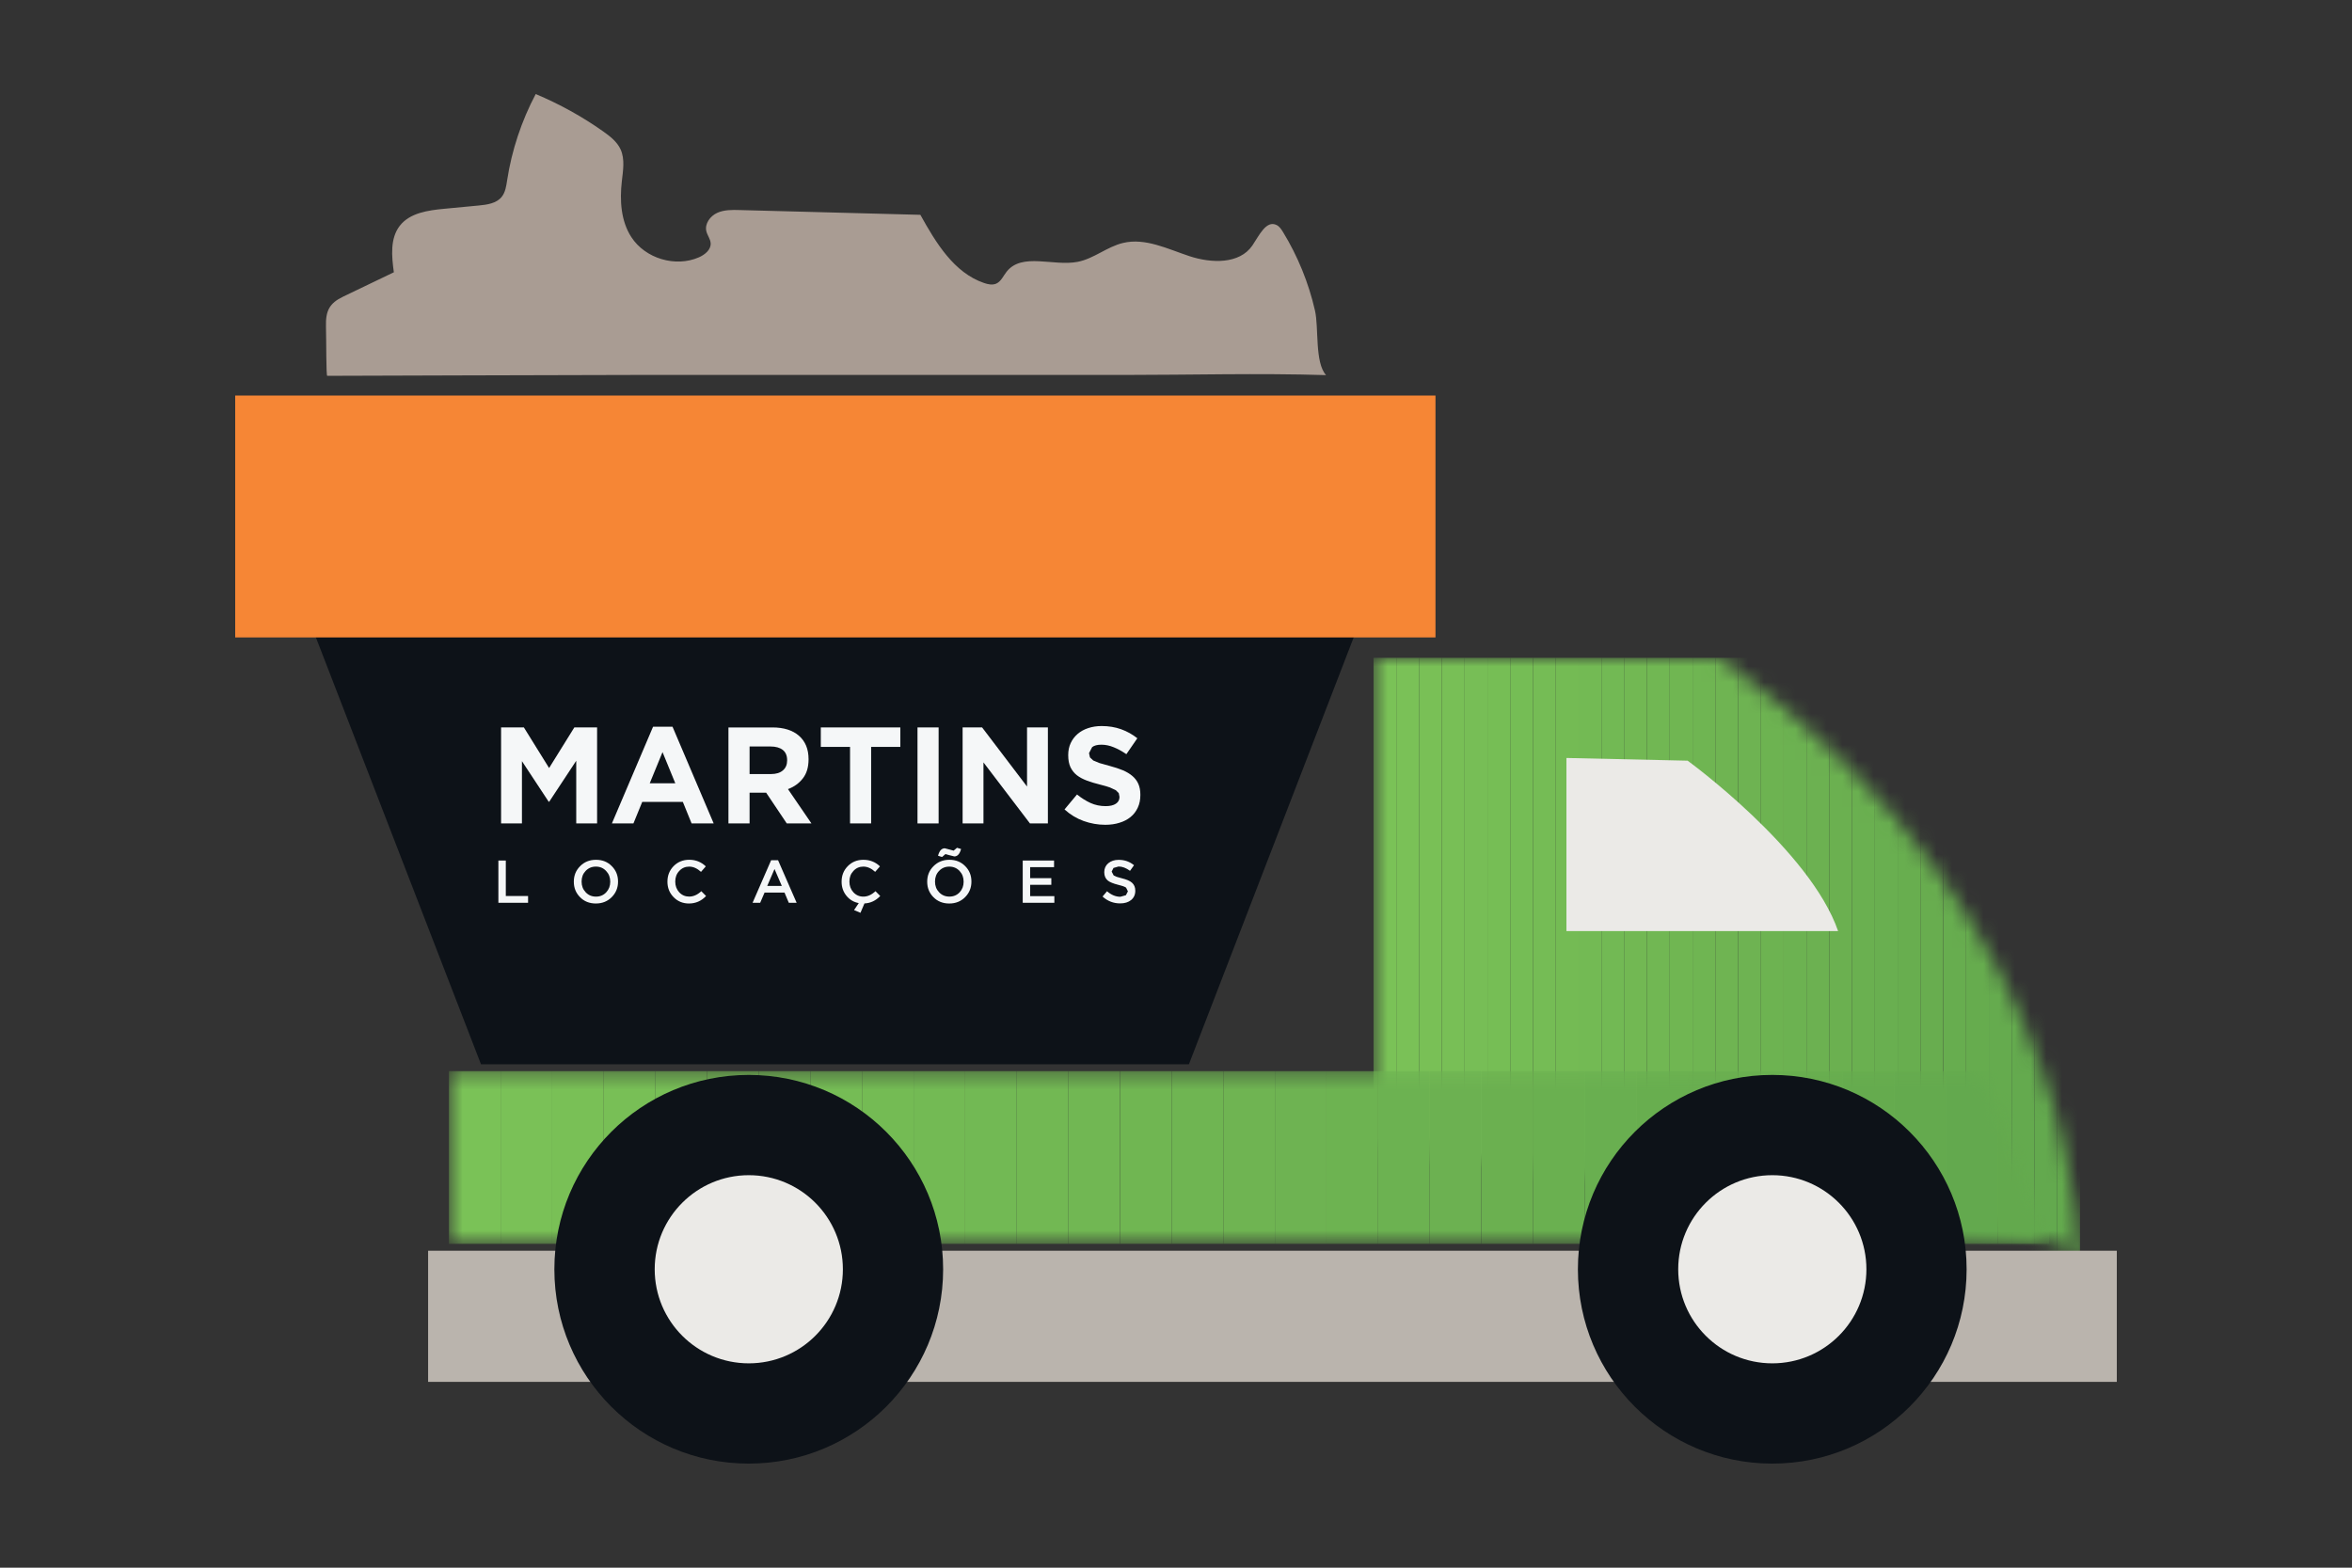 <svg xmlns="http://www.w3.org/2000/svg" width="150" height="100" viewBox="0 0 150 100" fill="none"><rect x="0" y="0" width="150" height="100" fill="#333333" stroke="none"/><mask id="mask0_29145_15112" style="mask-type:luminance" maskUnits="userSpaceOnUse" x="87" y="41" width="46" height="40"><path d="M87.598 41.961V73.113L131.413 79.279L132.646 80.96C132.646 80.96 133.544 58.995 109.674 41.961H87.598Z" fill="white"></path></mask><g mask="url(#mask0_29145_15112)"><path d="M89.051 80.96H87.598V41.961H89.051V80.96Z" fill="#7AC257"></path><path d="M90.504 80.96H89.051V41.961H90.504V80.96Z" fill="#7AC157"></path><path d="M91.957 80.96H90.504V41.961H91.957V80.96Z" fill="#79C056"></path><path d="M93.41 80.96H91.957V41.961H93.41V80.96Z" fill="#78BF56"></path><path d="M94.863 80.96H93.41V41.961H94.863V80.96Z" fill="#77BE56"></path><path d="M96.316 80.96H94.863V41.961H96.316V80.96Z" fill="#76BE55"></path><path d="M97.769 80.96H96.316V41.961H97.769V80.96Z" fill="#75BD55"></path><path d="M99.224 80.96H97.769V41.961H99.224V80.96Z" fill="#75BC55"></path><path d="M100.679 80.96H99.227V41.961H100.679V80.96Z" fill="#74BB54"></path><path d="M102.133 80.96H100.68V41.961H102.133V80.96Z" fill="#73BA54"></path><path d="M103.586 80.96H102.133V41.961H103.586V80.96Z" fill="#72B954"></path><path d="M105.035 80.96H103.582V41.961H105.035V80.96Z" fill="#72B853"></path><path d="M106.488 80.96H105.035V41.961H106.488V80.96Z" fill="#71B753"></path><path d="M107.941 80.96H106.488V41.961H107.941V80.96Z" fill="#70B652"></path><path d="M109.4 80.96H107.945V41.961H109.4V80.96Z" fill="#6FB552"></path><path d="M110.851 80.96H109.398V41.961H110.851V80.96Z" fill="#6FB452"></path><path d="M112.304 80.96H110.852V41.961H112.304V80.96Z" fill="#6EB352"></path><path d="M113.758 80.96H112.305V41.961H113.758V80.96Z" fill="#6DB351"></path><path d="M115.211 80.96H113.758V41.961H115.211V80.96Z" fill="#6CB251"></path><path d="M116.664 80.96H115.211V41.961H116.664V80.96Z" fill="#6CB151"></path><path d="M118.117 80.96H116.664V41.961H118.117V80.96Z" fill="#6BB050"></path><path d="M119.572 80.96H118.117V41.961H119.572V80.96Z" fill="#6AB050"></path><path d="M121.023 80.96H119.57V41.961H121.023V80.96Z" fill="#69AF50"></path><path d="M122.476 80.96H121.023V41.961H122.476V80.96Z" fill="#68AE4F"></path><path d="M123.929 80.96H122.477V41.961H123.929V80.96Z" fill="#68AD4F"></path><path d="M125.388 80.96H123.936V41.961H125.388V80.96Z" fill="#67AD4F"></path><path d="M126.842 80.96H125.389V41.961H126.842V80.96Z" fill="#66AC4E"></path><path d="M128.295 80.96H126.842V41.961H128.295V80.96Z" fill="#65AB4E"></path><path d="M129.75 80.96H128.295V41.961H129.75V80.96Z" fill="#64AA4E"></path><path d="M131.201 80.96H129.748V41.961H131.201V80.96Z" fill="#63A94E"></path><path d="M132.654 80.96H131.201V41.961H132.654V80.96Z" fill="#63A94D"></path></g><mask id="mask1_29145_15112" style="mask-type:luminance" maskUnits="userSpaceOnUse" x="28" y="68" width="103" height="12"><path d="M28.633 68.324V79.341H130.684L126.407 68.324H28.633Z" fill="white"></path></mask><g mask="url(#mask1_29145_15112)"><path d="M31.924 79.343H28.633V68.325H31.924V79.343Z" fill="#7AC257"></path><path d="M35.217 79.343H31.926V68.325H35.217V79.343Z" fill="#7AC157"></path><path d="M38.508 79.343H35.217V68.325H38.508V79.343Z" fill="#79C056"></path><path d="M41.803 79.343H38.512V68.325H41.803V79.343Z" fill="#78BF56"></path><path d="M45.094 79.343H41.803V68.325H45.094V79.343Z" fill="#77BE56"></path><path d="M48.385 79.343H45.096V68.325H48.385V79.343Z" fill="#76BE55"></path><path d="M51.676 79.343H48.385V68.325H51.676V79.343Z" fill="#75BD55"></path><path d="M54.969 79.343H51.678V68.325H54.969V79.343Z" fill="#75BC55"></path><path d="M58.264 79.343H54.973V68.325H58.264V79.343Z" fill="#74BB54"></path><path d="M61.555 79.343H58.264V68.325H61.555V79.343Z" fill="#73BA54"></path><path d="M64.846 79.343H61.557V68.325H64.846V79.343Z" fill="#72B954"></path><path d="M68.139 79.343H64.848V68.325H68.139V79.343Z" fill="#72B853"></path><path d="M71.428 79.343H68.137V68.325H71.428V79.343Z" fill="#71B753"></path><path d="M74.725 79.343H71.434V68.325H74.725V79.343Z" fill="#70B652"></path><path d="M78.014 79.343H74.723V68.325H78.014V79.343Z" fill="#6FB552"></path><path d="M81.305 79.343H78.016V68.325H81.305V79.343Z" fill="#6FB452"></path><path d="M84.598 79.343H81.307V68.325H84.598V79.343Z" fill="#6EB352"></path><path d="M87.889 79.343H84.598V68.325H87.889V79.343Z" fill="#6DB351"></path><path d="M91.182 79.343H87.891V68.325H91.182V79.343Z" fill="#6CB251"></path><path d="M94.473 79.343H91.182V68.325H94.473V79.343Z" fill="#6CB151"></path><path d="M97.768 79.343H94.477V68.325H97.768V79.343Z" fill="#6BB050"></path><path d="M101.057 79.343H97.768V68.325H101.057V79.343Z" fill="#6AB050"></path><path d="M104.35 79.343H101.059V68.325H104.35V79.343Z" fill="#69AF50"></path><path d="M107.643 79.343H104.352V68.325H107.643V79.343Z" fill="#68AE4F"></path><path d="M110.932 79.343H107.641V68.325H110.932V79.343Z" fill="#68AD4F"></path><path d="M114.229 79.343H110.938V68.325H114.229V79.343Z" fill="#67AD4F"></path><path d="M117.516 79.343H114.227V68.325H117.516V79.343Z" fill="#66AC4E"></path><path d="M120.809 79.343H117.518V68.325H120.809V79.343Z" fill="#65AB4E"></path><path d="M124.102 79.343H120.811V68.325H124.102V79.343Z" fill="#64AA4E"></path><path d="M127.393 79.343H124.102V68.325H127.393V79.343Z" fill="#63A94E"></path><path d="M130.688 79.343H127.396V68.325H130.688V79.343Z" fill="#63A94D"></path></g><path d="M107.629 48.522C107.629 48.522 115.442 54.211 117.226 59.392H99.9V48.35L107.629 48.522Z" fill="#EBEAE7"></path><path d="M135 88.147H27.303V79.782H135V88.147Z" fill="#BAB4AD"></path><path d="M125.422 80.964C125.422 87.812 119.871 93.361 113.027 93.361C106.18 93.361 100.631 87.812 100.631 80.964C100.631 74.116 106.18 68.567 113.027 68.567C119.871 68.567 125.422 74.116 125.422 80.964Z" fill="#0D1218"></path><path d="M60.149 80.964C60.149 87.812 54.598 93.361 47.752 93.361C40.904 93.361 35.355 87.812 35.355 80.964C35.355 74.116 40.904 68.567 47.752 68.567C54.598 68.567 60.149 74.116 60.149 80.964Z" fill="#0D1218"></path><path d="M119.031 80.964C119.031 84.279 116.343 86.965 113.03 86.965C109.715 86.965 107.029 84.279 107.029 80.964C107.029 77.651 109.715 74.963 113.03 74.963C116.343 74.963 119.031 77.651 119.031 80.964Z" fill="#EBEAE7"></path><path d="M53.755 80.964C53.755 84.279 51.069 86.965 47.755 86.965C44.442 86.965 41.754 84.279 41.754 80.964C41.754 77.651 44.442 74.963 47.755 74.963C51.069 74.963 53.755 77.651 53.755 80.964Z" fill="#EBEAE7"></path><path d="M40.199 23.918C35.675 23.918 23.107 23.973 20.869 23.973C20.797 23.98 20.814 21.758 20.789 20.816C20.764 19.826 21.007 19.339 21.893 18.917C22.966 18.398 24.043 17.882 25.118 17.368C24.978 16.35 24.869 15.208 25.5 14.398C26.143 13.576 27.302 13.415 28.342 13.317C29.07 13.247 29.8 13.177 30.531 13.109C31.067 13.058 31.66 12.976 31.997 12.556C32.231 12.265 32.286 11.872 32.342 11.504C32.636 9.586 33.258 7.716 34.165 6C35.682 6.635 37.127 7.435 38.467 8.382C38.91 8.695 39.355 9.042 39.58 9.533C39.864 10.162 39.733 10.887 39.657 11.57C39.519 12.787 39.595 14.094 40.263 15.123C41.149 16.492 43.079 17.07 44.573 16.414C44.953 16.248 45.35 15.929 45.323 15.514C45.306 15.241 45.109 15.014 45.047 14.747C44.935 14.271 45.29 13.785 45.736 13.58C46.18 13.376 46.688 13.385 47.177 13.399C51.018 13.498 54.857 13.601 58.697 13.703C59.685 15.481 60.836 17.399 62.76 18.052C63.009 18.138 63.286 18.196 63.529 18.095C63.845 17.956 63.985 17.598 64.199 17.329C65.183 16.089 67.177 17.004 68.73 16.702C69.762 16.502 70.605 15.736 71.63 15.495C73.047 15.158 74.473 15.884 75.858 16.34C77.245 16.799 79.05 16.864 79.872 15.658C80.295 15.037 80.754 14.016 81.422 14.357C81.6 14.447 81.714 14.624 81.818 14.79C82.766 16.336 83.457 18.038 83.863 19.807C84.116 20.911 83.841 23.127 84.57 23.928C80.26 23.795 75.912 23.918 71.597 23.918H40.199Z" fill="#A99C93"></path><path d="M19.203 38.219L30.675 67.887H75.824L87.335 38.061" fill="#0D1218"></path><path d="M91.549 40.66H15V25.231H91.549V40.66Z" fill="#F68635"></path><path d="M36.75 52.524V48.527L35.026 51.141H34.993L33.287 48.553V52.524H31.957V46.4H33.41L35.019 48.991L36.629 46.4H38.08V52.524H36.75Z" fill="#F5F7F8"></path><path d="M42.253 47.976L41.438 49.963H43.067L42.253 47.976ZM44.107 52.524L43.548 51.151H40.959L40.398 52.524H39.025L41.649 46.358H42.891L45.515 52.524H44.107Z" fill="#F5F7F8"></path><path d="M50.2 48.492C50.2 48.202 50.107 47.981 49.92 47.835C49.735 47.691 49.476 47.617 49.143 47.617H47.805V49.376H49.17C49.501 49.376 49.756 49.296 49.934 49.138C50.113 48.983 50.2 48.772 50.2 48.509V48.492ZM50.175 52.523L48.862 50.564H47.805V52.523H46.457V46.402H49.258C49.986 46.402 50.553 46.581 50.958 46.936C51.363 47.292 51.566 47.787 51.566 48.422V48.441C51.566 48.936 51.445 49.341 51.203 49.651C50.962 49.962 50.644 50.192 50.253 50.336L51.749 52.523H50.175Z" fill="#F5F7F8"></path><path d="M55.557 47.643V52.524H54.212V47.643H52.348V46.401H57.419V47.643H55.557Z" fill="#F5F7F8"></path><path d="M58.514 46.401H59.861V52.525H58.514V46.401Z" fill="#F5F7F8"></path><path d="M65.685 52.524L62.721 48.632V52.524H61.391V46.4H62.633L65.5 50.171V46.4H66.83V52.524H65.685Z" fill="#F5F7F8"></path><path d="M72.561 51.521C72.45 51.759 72.298 51.958 72.101 52.117C71.903 52.279 71.669 52.4 71.394 52.483C71.124 52.569 70.82 52.612 70.489 52.612C70.021 52.612 69.564 52.532 69.114 52.372C68.666 52.211 68.257 51.965 67.891 51.632L68.687 50.678C68.966 50.906 69.254 51.085 69.548 51.221C69.842 51.354 70.165 51.422 70.514 51.422C70.794 51.422 71.011 51.371 71.165 51.268C71.318 51.167 71.396 51.025 71.396 50.843V50.828L71.35 50.594L71.165 50.407L70.789 50.232C70.627 50.175 70.417 50.111 70.162 50.049C69.85 49.973 69.571 49.887 69.318 49.794C69.067 49.7 68.855 49.587 68.679 49.451C68.504 49.313 68.368 49.141 68.27 48.939C68.175 48.732 68.126 48.479 68.126 48.177V48.158C68.126 47.879 68.179 47.628 68.282 47.404C68.385 47.18 68.533 46.985 68.72 46.822C68.909 46.658 69.133 46.532 69.396 46.446C69.657 46.358 69.945 46.313 70.259 46.313C70.709 46.313 71.122 46.382 71.498 46.516C71.874 46.65 72.218 46.843 72.534 47.092L71.835 48.107C71.56 47.92 71.293 47.772 71.03 47.667C70.767 47.558 70.504 47.503 70.243 47.503C69.98 47.503 69.784 47.554 69.653 47.657L69.455 48.037V48.054L69.513 48.313L69.719 48.508L70.126 48.676C70.3 48.726 70.516 48.791 70.779 48.859C71.089 48.941 71.367 49.034 71.609 49.133C71.852 49.237 72.055 49.359 72.222 49.502C72.388 49.644 72.516 49.813 72.6 50.006C72.684 50.197 72.727 50.427 72.727 50.696V50.713C72.727 51.017 72.672 51.286 72.561 51.521Z" fill="#F5F7F8"></path><path d="M31.785 54.892H32.258V57.155H33.678V57.587H31.785V54.892Z" fill="#F5F7F8"></path><path d="M38.664 56.917C38.834 56.734 38.919 56.51 38.919 56.245V56.237C38.919 55.971 38.832 55.743 38.66 55.562C38.487 55.373 38.269 55.279 38.002 55.279C37.739 55.279 37.521 55.373 37.346 55.558C37.176 55.737 37.092 55.961 37.092 56.23V56.237C37.092 56.508 37.178 56.732 37.349 56.913C37.523 57.1 37.741 57.194 38.01 57.194C38.275 57.194 38.491 57.102 38.664 56.917ZM36.989 57.225C36.726 56.958 36.596 56.633 36.596 56.245V56.237C36.596 55.85 36.728 55.523 36.993 55.256C37.262 54.981 37.601 54.845 38.01 54.845C38.421 54.845 38.758 54.981 39.022 55.254C39.283 55.517 39.416 55.842 39.416 56.23V56.237C39.416 56.627 39.282 56.954 39.019 57.221C38.748 57.496 38.409 57.632 38.002 57.632C37.591 57.632 37.252 57.498 36.989 57.225Z" fill="#F5F7F8"></path><path d="M42.96 57.229C42.697 56.961 42.566 56.633 42.566 56.246V56.238C42.566 55.848 42.697 55.519 42.956 55.252C43.221 54.982 43.556 54.843 43.957 54.843C44.372 54.843 44.722 54.986 45.013 55.264L44.707 55.615C44.465 55.393 44.216 55.28 43.953 55.28C43.7 55.28 43.488 55.373 43.318 55.558C43.149 55.736 43.065 55.961 43.065 56.23V56.238C43.065 56.507 43.149 56.731 43.314 56.914C43.488 57.101 43.7 57.192 43.953 57.192C44.222 57.192 44.481 57.079 44.726 56.848L45.03 57.155C44.728 57.475 44.364 57.632 43.938 57.632C43.548 57.632 43.223 57.498 42.96 57.229Z" fill="#F5F7F8"></path><path d="M49.86 56.512L49.395 55.433L48.931 56.512H49.86ZM49.18 54.87H49.62L50.806 57.587H50.306L50.033 56.937H48.76L48.481 57.587H47.996L49.18 54.87Z" fill="#F5F7F8"></path><path d="M54.468 58.053L54.768 57.607C54.447 57.546 54.184 57.391 53.978 57.135C53.777 56.886 53.674 56.59 53.674 56.245V56.238C53.674 55.848 53.804 55.519 54.063 55.254C54.328 54.981 54.663 54.845 55.064 54.845C55.479 54.845 55.83 54.985 56.12 55.264L55.814 55.614C55.573 55.392 55.322 55.279 55.06 55.279C54.807 55.279 54.593 55.373 54.426 55.558C54.256 55.737 54.172 55.961 54.172 56.23V56.238C54.172 56.506 54.256 56.73 54.422 56.913C54.593 57.1 54.807 57.194 55.06 57.194C55.329 57.194 55.588 57.079 55.834 56.847L56.138 57.155C55.849 57.455 55.512 57.613 55.131 57.628L54.876 58.226L54.468 58.053Z" fill="#F5F7F8"></path><path d="M60.52 54.544L60.297 54.48L60.081 54.666L59.824 54.587C59.908 54.269 60.052 54.111 60.255 54.111L60.597 54.201L60.819 54.261L61.034 54.078L61.293 54.156C61.209 54.472 61.063 54.63 60.864 54.63L60.52 54.544ZM61.203 56.918C61.371 56.735 61.456 56.511 61.456 56.246V56.238C61.456 55.969 61.371 55.743 61.199 55.56C61.026 55.373 60.806 55.28 60.541 55.28C60.278 55.28 60.06 55.373 59.885 55.559C59.715 55.736 59.631 55.962 59.631 56.23V56.238C59.631 56.509 59.717 56.733 59.889 56.914C60.062 57.099 60.28 57.193 60.549 57.193C60.812 57.193 61.03 57.101 61.203 56.918ZM59.526 57.226C59.263 56.957 59.133 56.632 59.133 56.246V56.238C59.133 55.851 59.265 55.523 59.53 55.257C59.801 54.982 60.14 54.844 60.549 54.844C60.96 54.844 61.295 54.982 61.56 55.253C61.822 55.518 61.953 55.843 61.953 56.23V56.238C61.953 56.626 61.821 56.953 61.556 57.222C61.287 57.496 60.948 57.633 60.541 57.633C60.13 57.633 59.791 57.498 59.526 57.226Z" fill="#F5F7F8"></path><path d="M65.225 54.892H67.223V55.314H65.698V56.016H67.049V56.44H65.698V57.163H67.242V57.587H65.225V54.892Z" fill="#F5F7F8"></path><path d="M70.316 57.189L70.601 56.85C70.868 57.084 71.152 57.203 71.452 57.203L71.804 57.105L71.931 56.862V56.854L71.816 56.62C71.728 56.558 71.563 56.5 71.323 56.443C71.004 56.363 70.782 56.272 70.659 56.175C70.503 56.05 70.425 55.871 70.425 55.637V55.629C70.425 55.399 70.511 55.21 70.681 55.064C70.856 54.92 71.078 54.848 71.345 54.848C71.717 54.848 72.044 54.961 72.323 55.191L72.067 55.549C71.818 55.364 71.575 55.273 71.337 55.273L71.014 55.364L70.899 55.592V55.6L71.025 55.843L71.218 55.931L71.541 56.023C71.839 56.095 72.056 56.186 72.188 56.301C72.332 56.428 72.404 56.599 72.404 56.813V56.821C72.404 57.069 72.313 57.267 72.135 57.413C71.962 57.553 71.732 57.626 71.44 57.626C71.01 57.626 70.634 57.479 70.316 57.189Z" fill="#F5F7F8"></path></svg>